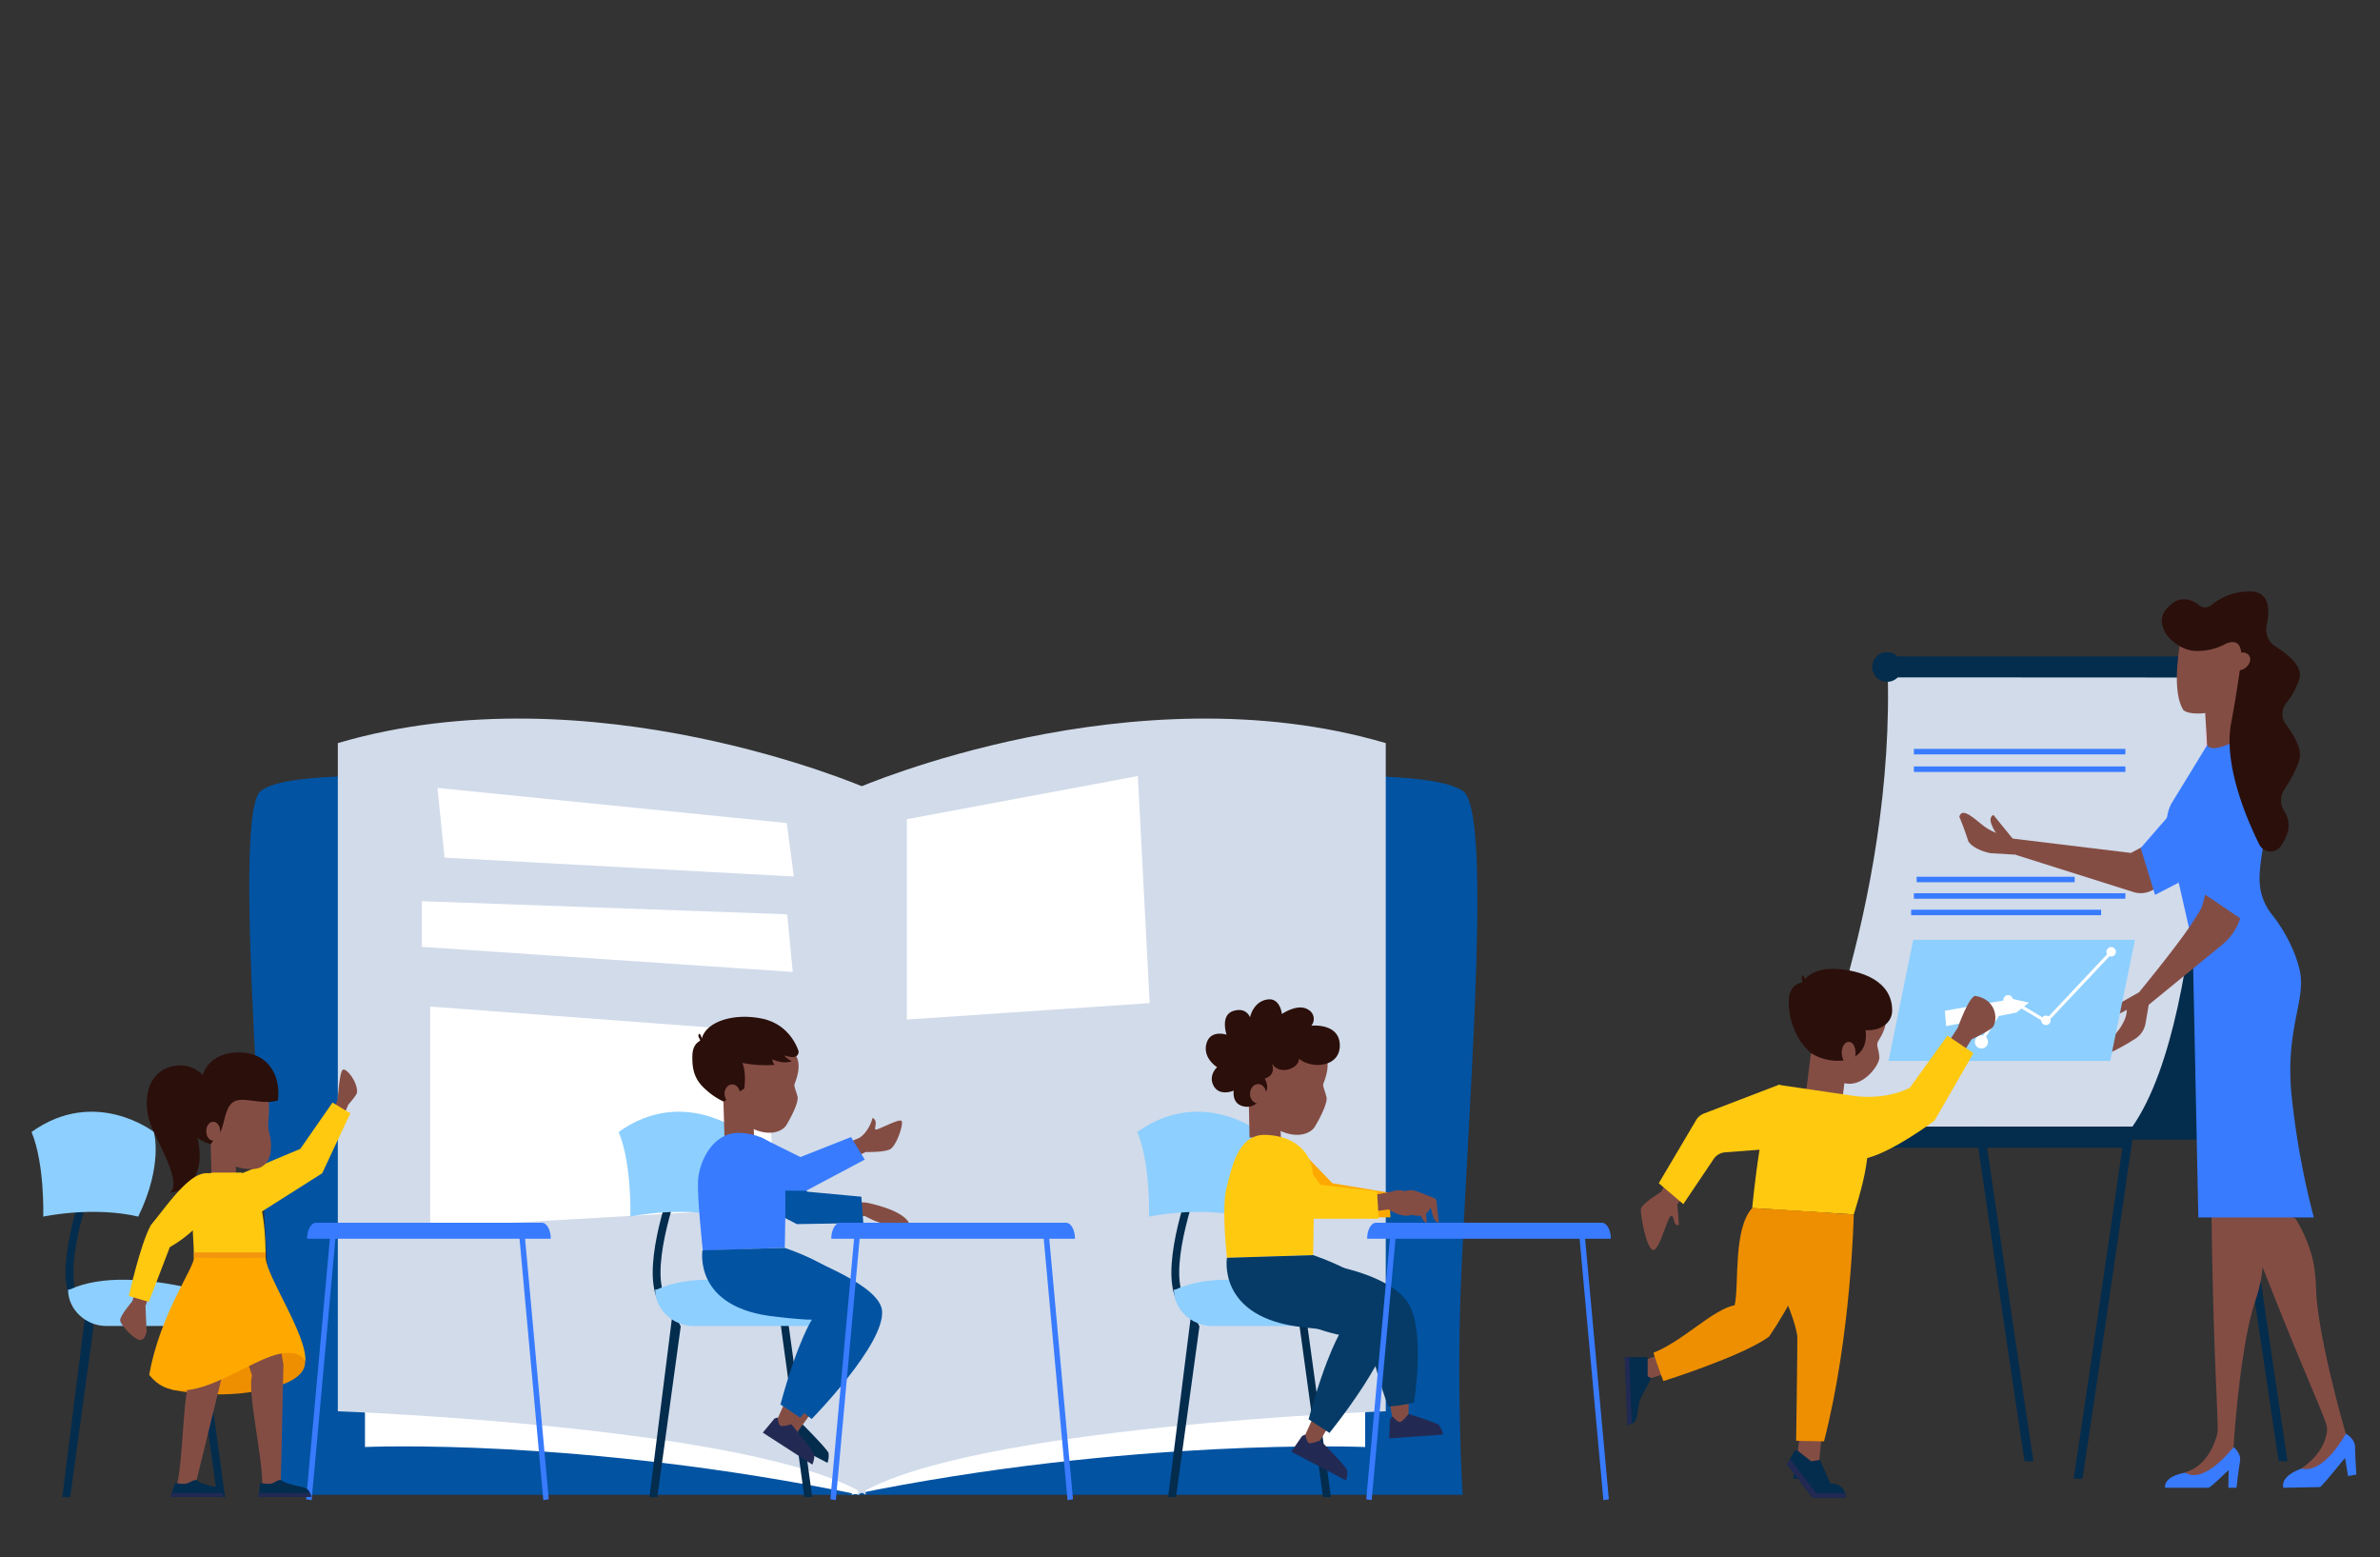 <svg id="Capa_1" data-name="Capa 1" xmlns="http://www.w3.org/2000/svg" viewBox="0 0 905 592"><rect x="0" y="0" width="905" height="592" fill="#333333" stroke="none"/><defs><style>.cls-1{fill:#0253a2;}.cls-2{fill:#fff;}.cls-3{fill:#d1dbea;}.cls-4{fill:#844d44;}.cls-5{fill:#ffa900;}.cls-6{fill:#053b66;}.cls-7{fill:#222a53;}.cls-8{fill:#042c4d;}.cls-9{fill:#e3cce4;}.cls-10{fill:#8dcfff;}.cls-11{fill:#387bff;}.cls-12{fill:#2b0f0a;}.cls-13{fill:#ffc910;}.cls-14{fill:#ee8f01;}.cls-15{fill:#f3960e;}</style></defs><path class="cls-1" d="M556.17,300.61c10.9,7.22,3.17,105.3-.4,181.38-2.14,45.44.4,86.23.4,86.23H322.33L442.66,298.85S538.78,289.09,556.17,300.61Z"/><path class="cls-1" d="M99.23,300.61c-9.79,7.45-.9,117.12,3.08,193.72a593.78,593.78,0,0,1-.59,73.89h225L211,298.85S114.36,289.09,99.23,300.61Z"/><path class="cls-2" d="M138.78,537.06v13s81.59-3.69,187.9,18.14c-11.57-25-33.17-53.86-179.75-53.86C126,511,138.78,537.06,138.78,537.06Z"/><path class="cls-2" d="M519.11,537.06v13s-89.06-3.69-195.36,18.14c11.57-25,40.63-53.86,187.21-53.86C531.92,511,519.11,537.06,519.11,537.06Z"/><path class="cls-3" d="M329.16,568.22V299.48s-104.32-45.36-200.7-17v254S287.21,542.14,329.16,568.22Z"/><path class="cls-3" d="M326.24,299.48s104.32-45.36,200.7-17v254s-158.75,5.67-200.7,31.75"/><polygon class="cls-2" points="166.34 299.52 169.04 326.02 301.86 333.19 299.18 312.86 166.34 299.52"/><polygon class="cls-2" points="163.59 382.63 163.59 466.59 295.08 459.02 290.64 392.11 163.59 382.63"/><polygon class="cls-2" points="160.42 342.57 160.42 359.94 301.44 369.47 299.34 347.56 160.42 342.57"/><polygon class="cls-2" points="344.84 311.4 344.84 387.57 437.17 381.32 432.67 294.99 344.84 311.4"/><path class="cls-4" d="M546.27,457a1.61,1.61,0,0,0-1-1.62l-6.39-2.48a6.84,6.84,0,0,0-4.92,0l-6.32,1.24-.67,1.13-.45,5.82c1.23-.5,2-.81,2-.81l4-.52s8.72,5.89,11.54-.85c1.17,6.53,3,5.73,3,5.73Z"/><path class="cls-5" d="M528.13,453.36l.61,9.39-26.47,0-16.75-9.09A11.2,11.2,0,0,1,481.84,437l.28-.36c5.56-6.74,12,.14,12,.14l12.52,13Z"/><path class="cls-4" d="M527.71,529.52l2.11,11.12s1.82,3,1.92,3,5.1-1.78,5.1-1.78l-1.28-1.33.2-16.47Z"/><path class="cls-6" d="M485.91,488.77s3,10.37,11.49,14.74,23.11,5.75,23.11,5.75,3.4,15.27,7.43,25.42a62.27,62.27,0,0,0,9.73-1.51s4.53-27.77-2.41-38.13c-7.06-10.51-28.9-14-28.9-14l-7.26-.33Z"/><path class="cls-7" d="M548.74,545.34a8.77,8.77,0,0,0-1.56-3.57c-1.06-1.1-11.58-4.25-11.58-4.25s-2.23,2.83-3.19,3-3-2.13-3-2.13l-.85,1.17-.34,7.22Z"/><path class="cls-4" d="M325,456.94l4.29.19s13.71,2.52,16.31,7.68c.54,1.06-6.92.38-9.36.28s-7.34-2.81-7.34-2.81l-4.9.07Z"/><path class="cls-1" d="M327.52,454.91l.76,10-25.27.42-20.45-10.63s-4.41-7.39.78-13.91,13.52-1.43,13.52-1.43L306.94,453Z"/><polygon class="cls-8" points="249.95 569.08 258.85 504.25 255.91 497.9 246.96 569.08 249.95 569.08"/><path class="cls-8" d="M866.47,555.47h3.36c-6.16-41-12.16-82.17-18-122.07-3.91-26.86-8-54.64-12-82.16l-3.29.49c4.06,27.52,8.11,55.29,12,82.15C854.36,473.62,860.34,514.65,866.47,555.47Z"/><path class="cls-8" d="M769.83,555.47h3.36c-6.16-41-12.17-82.17-18-122.07-3.91-26.86-8-54.64-12-82.16l-3.29.49c4.07,27.52,8.12,55.29,12,82.15C757.71,473.62,763.69,514.65,769.83,555.47Z"/><path class="cls-9" d="M866.81,429.93c-28.08-57.79-28.09-170.67-28.09-170.67L812.11,429.93Z"/><path class="cls-8" d="M685.27,562.12c10.27-66.19,19.4-130.1,29.06-197.67l3.24-7.35-3.29-.47L711,364c-9.68,67.74-18.83,131.79-29.13,198.14Z"/><path class="cls-8" d="M791.88,562.12c6.2-41.22,12.24-82.68,18.09-122.83,3.92-26.87,8-54.66,12-82.19l-3.29-.48c-4.07,27.53-8.12,55.32-12,82.19-5.87,40.3-11.93,81.93-18.16,123.31Z"/><polygon class="cls-8" points="851.31 433.21 831.58 303.37 805.26 424 808.71 433.21 851.31 433.21"/><path class="cls-3" d="M717.71,252.46c25.83-4.35,121,2.1,121,2.1s2.65,130.06-27.86,173.71c-31.11,0-128,0-128,0S721.19,344.59,717.71,252.46Z"/><polygon class="cls-8" points="686.46 428.3 690.94 436.26 810.01 436.31 811.65 428.3 686.46 428.3"/><polygon class="cls-8" points="717.91 249.53 719.11 257.49 838.18 257.55 838.73 249.53 717.91 249.53"/><path class="cls-8" d="M829.8,253.54a5.65,5.65,0,1,0,5.64-5.65A5.64,5.64,0,0,0,829.8,253.54Z"/><path class="cls-8" d="M711.92,253.54a5.65,5.65,0,1,0,5.65-5.65A5.65,5.65,0,0,0,711.92,253.54Z"/><polygon class="cls-8" points="308.85 569.08 299.69 502.31 296.75 502.71 305.86 569.08 308.85 569.08"/><path class="cls-8" d="M261.06,502.57v-3c-.39,0-9.9-.32-9.9-15.84,0-16.83,10.52-42.33,10.63-42.59L259.05,440c-.45,1.07-10.86,26.31-10.86,43.73C248.19,502.35,260.93,502.57,261.06,502.57Z"/><path class="cls-10" d="M320.31,504.05h-56.7c-7.65,0-14.48-6.2-14.48-13.86h.63c24.74-11.38,70.55,6.93,70.55,6.93Z"/><path class="cls-10" d="M275.83,462.47c-17.32-4.05-36.13,0-36.13,0s.63-19.93-4.45-32.17c24.25-17.32,46.52,0,46.52,0S285.44,442.7,275.83,462.47Z"/><path class="cls-11" d="M892,545s3.51,1.86,3.51,5,.5,10.53.5,10.53l-3.16.57-1.12-6.74c-.09-.44-5.66,7.12-9.46,10.92l-14,.27s-1.93-4.34,7.62-7.57S892,545,892,545Z"/><path class="cls-4" d="M880.65,489.22a60.83,60.83,0,0,0-.82-8.52,52.53,52.53,0,0,0-7-17.52c-3.43-1.27-6.7-2.85-10.2-4.23a92.16,92.16,0,0,0-12.36-3.51c.17.47.35.94.52,1.42,20.45,53.93,31.88,78.43,33.66,84.23a6.72,6.72,0,0,1,.43,2.69c-.3,2.79-1.6,8.78-9.8,14.47C883.81,560.42,892,545,892,545S881.08,507.78,880.65,489.22Z"/><polygon class="cls-4" points="838.52 271.07 839.45 285.73 853.76 282.77 852.04 262.84 838.52 271.07"/><path class="cls-4" d="M835.22,271.22c-2.09-.06-4-.41-5-1.31-6-9.62.84-35.53.84-35.53l21.89,3.92.7,17.37a14.62,14.62,0,0,1-5.47,12h0A23.35,23.35,0,0,1,835.22,271.22Z"/><path class="cls-11" d="M849.31,550.06s3,2.37,2.46,5.39-1.33,10.09-1.33,10.09h-3.1l.1-6.6c0-.43-6.65,6.6-7.77,6.6H823.28s-1.09-4.45,8.53-5.88S849.31,550.06,849.31,550.06Z"/><path class="cls-4" d="M857.63,494.38a61.16,61.16,0,0,0,2.18-8.28c1.31-8.16,1.42-19.6.64-23.3-2.77-2.37-6.4-.55-9.2-3.06a92.57,92.57,0,0,0-10.38-7.57v1.51c.48,57.68,2.7,84.62,2.37,90.68-.06.92-2.79,12.84-12.45,15.34,7.41,5,18.52-9.64,18.52-9.64S851.6,511.94,857.63,494.38Z"/><path class="cls-11" d="M839.29,283.23,825.54,305.7a17.59,17.59,0,0,0-1.26,11.45L833,355.5a33.53,33.53,0,0,1,.84,6.77l2.08,100.53h43.91a311.1,311.1,0,0,1-8.35-45.45c-2.79-25.62,5.36-36.76,3.09-48-1.34-6.61-5.27-15-10.81-21.89a21.36,21.36,0,0,1-4.55-12.81c-.46-19,19.45-71.5.44-58.73S839.29,283.23,839.29,283.23Z"/><path class="cls-4" d="M838.53,340.09l-1,3.69c-.57,2.05-1.3,2.82-3,5.56-4.84,8.08-21.15,27.85-21.15,27.85l-13.18,7.47s.27,1.91,3.26,1.36a13.56,13.56,0,0,0,5.17-2.17s.54,2.17-2.18,6.52c-2,3.25-8.55,8.8-4.07,9.79a75.68,75.68,0,0,0,9.07-5,8.76,8.76,0,0,0,4.41-6.2l1.19-7,28-22.88a21.28,21.28,0,0,0,6.7-9.73l.09-.28Z"/><path class="cls-4" d="M762.43,317.27c-.67,0-2.95,0-6.83-2.4-3.49-2.13-9.33-8.81-10.56-4.37,1.79,4.13,3.4,9.23,3.4,9.23,1.33,2.37,5.56,4.06,8.42,4.59l9,.54s3.25-3.28,3.42-3.41l-.94-1.65A19.7,19.7,0,0,1,762.43,317.27Z"/><path class="cls-12" d="M846.41,244.69a22.26,22.26,0,0,1-11.81,2.74c-4.33-.16-9.75-3.7-11.57-7.63-1.54-3.31-1.88-6.75,3.23-10.6,3.49-2.6,7.84-1,9.71.72a3.68,3.68,0,0,0,4.87.13,22.44,22.44,0,0,1,14.82-5.2c7.61,0,7.4,7.39,6.24,12.75a7.71,7.71,0,0,0,3.42,8.21c4.52,2.8,10.27,7.37,9.09,11.93a27.16,27.16,0,0,1-5.06,9.5,6.75,6.75,0,0,0-.07,8.23c2.81,3.7,6.1,9.09,5.13,13-.92,3.69-3.67,8.43-5.89,11.84a7.34,7.34,0,0,0,0,7.95,9.75,9.75,0,0,1,1.54,7.39,17,17,0,0,1-2.78,6,4.77,4.77,0,0,1-8.18-.63c-5-10.07-13.72-30.67-10.67-46.39C850,266.71,852,252.8,852,252.8S854.3,241.34,846.41,244.69Z"/><path class="cls-4" d="M835,329.81l-16.77,8.69a9.18,9.18,0,0,1-6.78.66l-46.1-14.56v-5.82l44.93,5.45,14-7.47Z"/><path class="cls-4" d="M854.91,248.8c-1.21-1.17-3.47-1-5.06.5s-1.89,3.56-.68,4.74,3.48,1,5.07-.5S856.13,250,854.91,248.8Z"/><path class="cls-11" d="M838.53,328.15l-4.64-28.66L814,322.37l5.46,17.8,19-9.82C837.84,328.17,838.41,330.35,838.53,328.15Z"/><path class="cls-4" d="M760.17,318a3.46,3.46,0,0,1-.68.15c.3.51.56,1,.81,1.56,1.67,1.31,3.31,2.69,5,4,.68-1.14,1.63-2.73,1.72-2.83l-9-11.08s-1.83.59-.79,3.44A13.58,13.58,0,0,0,760.17,318Z"/><polygon class="cls-4" points="274.99 415.54 275.5 432.71 286.74 431.95 286.06 416.34 274.99 415.54"/><path class="cls-4" d="M277.85,408.8S276,423.28,284.17,428s13.42,2.06,14.9-.38,4.71-8.5,4.21-10.69-1.43-3.87-1.18-4.76,3.37-7.45.08-11.62-17-6.52-20.75-2.9S277.85,408.8,277.85,408.8Z"/><path class="cls-8" d="M314.66,556.08a8.46,8.46,0,0,0,.4-3.7c-.36-1.41-9.76-10.83-9.76-10.83s-3.19,1.29-4.06,1-1.34-3.06-1.34-3.06l-1.16.48-3.95,5.77Z"/><path class="cls-12" d="M303.68,399.63s-2.84-10.06-13.7-12.38-21.39,1.05-23.11,7.45c-.84-3.24-2-1.05-.8.25.08,2.53,11.4,11.16,28.45,9.85-1-1.39-.8-2.14-.8-2.14s3.71,2.06,7.37.75c-3-1.59-2.65-2.18-2.65-2.18S303.7,403.33,303.68,399.63Z"/><path class="cls-4" d="M541.77,457a1.61,1.61,0,0,0-1-1.62l-6.39-2.48a6.84,6.84,0,0,0-4.92,0l-6.32,1.24-.67,1.13-.45,5.82c1.23-.5,1.94-.81,1.94-.81l4.06-.52s8.72,5.89,11.53-.85c1.18,6.53,3,5.73,3,5.73Z"/><path class="cls-4" d="M303.55,532.72l-4.72,8.34s-.24,3.36-.13,3.37,5,1.41,5,1.41l-.28-1.74,9.19-12.77Z"/><path class="cls-1" d="M335.39,498.16c-1-9.44-25.59-18.78-36.69-23.37h0l4.3,3.78H277.09c.63,6.84,5.05,17.73,25.77,21.81,12.33,2.62,13.61,2.32,13.61,2.32s-6,7.28-14.91,31.07l7.07,5.64S336.71,510.86,335.39,498.16Z"/><path class="cls-4" d="M298.66,532.65l-3.94,8.74s.07,3.38.18,3.38,5.08.94,5.08.94l-.44-1.7,8-13.57Z"/><path class="cls-12" d="M268.17,395s-4.67.3-4.88,6,.93,9.52,4.88,13a26.69,26.69,0,0,0,7,4.76l7.83-4.93s.93-5.88-.73-9.8S268.17,395,268.17,395Z"/><path class="cls-11" d="M298.4,474.31s.75-25-.33-31.41-6.84-11.91-16.89-12.24-15.46,10.84-15.76,18.47c-.28,6.85,1.83,26.29,1.83,26.29Z"/><path class="cls-1" d="M267.12,475.29s-3.72,22,27.88,25.23c12.52,1.48,13.77,1.06,13.77,1.06s-5.32,7.8-12,32.31c4.48,3,7.56,5,7.56,5s25.33-31,22.85-43.53-28.79-21-28.79-21Z"/><path class="cls-4" d="M322.24,434.51l4.57-2s3.46-1.95,5-7.57c2.45,1.41.22,4.22,1.19,4.43s8.68-4.17,9.76-3.31-1.88,9.76-4.47,10.91-9.13.94-9.13.94l-5.06,2.59Z"/><path class="cls-11" d="M323.61,432.24l5.22,8.57L306.5,452.66l-18.19-.14a10.71,10.71,0,0,1-10.56-12.35c0-.15.05-.29.08-.44,1.66-8.17,11.4-7.41,11.4-7.41l15.14,7.52Z"/><ellipse class="cls-4" cx="278.43" cy="415.75" rx="2.93" ry="3.53"/><polygon class="cls-11" points="317.82 570.25 315.75 569.93 325.27 465.37 327.35 465.69 317.82 570.25"/><polygon class="cls-11" points="405.93 570.25 408.01 569.93 398.48 465.37 396.41 465.69 405.93 570.25"/><path class="cls-11" d="M408.77,470.9H316.09c0-3.36,1.51-6.09,3.38-6.09h85.91c1.87,0,3.39,2.73,3.39,6.09Z"/><path class="cls-7" d="M308.9,556.74a8.47,8.47,0,0,0,.74-3.65c-.23-1.44-8.73-11.68-8.73-11.68s-3.29,1-4.12.59-1.06-3.16-1.06-3.16l-1.2.37-4.47,5.38Z"/><polygon class="cls-8" points="447.18 569.08 456.08 504.25 453.14 497.9 444.18 569.08 447.18 569.08"/><polygon class="cls-8" points="506.08 569.08 496.92 502.31 493.97 502.71 503.08 569.08 506.08 569.08"/><path class="cls-8" d="M458.29,502.57v-3c-.39,0-9.9-.32-9.9-15.84,0-16.83,10.52-42.33,10.63-42.59L456.27,440c-.44,1.07-10.85,26.31-10.85,43.73C445.42,502.35,458.16,502.57,458.29,502.57Z"/><path class="cls-10" d="M517.53,504.05H460.84c-7.65,0-14.48-6.2-14.48-13.86H447c24.75-11.38,70.55,6.93,70.55,6.93Z"/><path class="cls-10" d="M473.06,462.47c-17.33-4.05-36.13,0-36.13,0s.63-19.93-4.46-32.17c24.25-17.32,46.53,0,46.53,0S482.67,442.7,473.06,462.47Z"/><polygon class="cls-8" points="26.69 569.08 35.59 504.25 32.65 497.9 23.7 569.08 26.69 569.08"/><polygon class="cls-8" points="85.59 569.08 76.43 502.31 73.49 502.71 82.6 569.08 85.59 569.08"/><path class="cls-8" d="M37.8,502.57v-3c-.39,0-9.9-.32-9.9-15.84,0-16.83,10.52-42.33,10.63-42.59L35.79,440c-.45,1.07-10.86,26.31-10.86,43.73C24.93,502.35,37.67,502.57,37.8,502.57Z"/><path class="cls-10" d="M97.05,504.05H40.35c-7.65,0-14.48-6.2-14.48-13.86h.63c24.74-11.38,70.55,6.93,70.55,6.93Z"/><path class="cls-10" d="M52.57,462.47c-17.32-4.05-36.13,0-36.13,0s.63-19.93-4.45-32.17c24.25-17.32,46.52,0,46.52,0S62.18,442.7,52.57,462.47Z"/><polygon class="cls-4" points="474.79 415.56 475.14 432.4 487.09 432.75 486.38 416.39 474.79 415.56"/><path class="cls-4" d="M477.79,408.5s-2,15.17,6.61,20.15,14.06,2.16,15.61-.4,4.93-8.9,4.4-11.19-1.49-4.06-1.23-5,3.53-7.8.09-12.16-17.86-6.84-21.74-3S477.79,408.5,477.79,408.5Z"/><path class="cls-4" d="M499.58,538.22l-4.13,9.15s.08,3.54.19,3.54,5.32,1,5.32,1l-.45-1.78,8.35-14.21Z"/><path class="cls-13" d="M499.3,477.11s.8-26.22-.34-32.89-7.16-12.48-17.69-12.82-12.83,12.27-14.86,20,.14,26.74.14,26.74Z"/><path class="cls-6" d="M466.55,478.14s-3.9,23,29.2,26.42c13.11,1.55,14.41,1.12,14.41,1.12s-5.57,8.16-12.56,33.83l7.92,5.2s26.54-32.48,23.94-45.59-30.16-22-30.16-22Z"/><path class="cls-7" d="M511.82,562.76a8.86,8.86,0,0,0,.42-3.88c-.38-1.48-10.22-11.34-10.22-11.34s-3.34,1.35-4.25,1-1.41-3.2-1.41-3.2l-1.21.5-4.14,6Z"/><path class="cls-12" d="M466.41,393.33s-2.53-7.36,2.49-9,6.42,2.38,6.42,2.38,1.22-6.1,6.76-6.79c4.77-.58,5.36,5.54,5.36,5.54s6.06-4.21,10-1.66a4,4,0,0,1,1.2,6.1s10.55-1.14,10.82,7.22c.28,8.61-10.66,9.41-15.53,5.32,0,4.15-8.3,6.53-10.48,1.33,2.18,5.25-2.54,6.22-2.54,6.22s2.94,5-1.53,6.24c-.1,3.11-3.63,5.45-7.33,4.1s-2.91-5.75-2.91-5.75-6,2.63-8-2.58c-1.38-3.64,1.68-6.33,1.68-6.33s-5.53-3.35-4.08-8.9S466.41,393.33,466.41,393.33Z"/><ellipse class="cls-4" cx="478.39" cy="415.78" rx="3.07" ry="3.69"/><polygon class="cls-11" points="118.5 570.25 116.42 569.93 125.94 465.37 128.02 465.69 118.5 570.25"/><polygon class="cls-11" points="206.6 570.25 208.68 569.93 199.16 465.37 197.08 465.69 206.6 570.25"/><path class="cls-11" d="M209.44,470.9H116.76c0-3.36,1.52-6.09,3.39-6.09h85.91c1.87,0,3.38,2.73,3.38,6.09Z"/><polygon class="cls-11" points="521.58 570.25 519.51 569.93 529.03 465.37 531.11 465.69 521.58 570.25"/><polygon class="cls-11" points="609.69 570.25 611.77 569.93 602.24 465.37 600.17 465.69 609.69 570.25"/><path class="cls-11" d="M612.53,470.9H519.85c0-3.36,1.51-6.09,3.38-6.09h85.91c1.87,0,3.39,2.73,3.39,6.09Z"/><path class="cls-13" d="M523.63,452.81l.61,10.49-26.47,0L481,454.18a11.22,11.22,0,0,1-3.69-16.62l.29-.36c5.56-6.74,14.19-1.24,14.19-1.24l10.3,14.41Z"/><rect class="cls-11" x="728.81" y="333.28" width="60.09" height="2.09"/><rect class="cls-11" x="727.76" y="339.55" width="80.42" height="2.09"/><rect class="cls-11" x="727.76" y="284.68" width="80.42" height="2.09"/><rect class="cls-11" x="727.76" y="291.35" width="80.42" height="2.09"/><rect class="cls-11" x="726.72" y="345.82" width="72.24" height="2.09"/><polygon class="cls-10" points="802.41 403.3 718.13 403.3 727.52 357.26 811.81 357.26 802.41 403.3"/><circle class="cls-2" cx="753.45" cy="396.06" r="2.51"/><path class="cls-2" d="M765.4,380.07a1.8,1.8,0,1,1-1.8-1.8A1.8,1.8,0,0,1,765.4,380.07Z"/><path class="cls-2" d="M804.58,361.81a1.8,1.8,0,1,1-1.79-1.8A1.8,1.8,0,0,1,804.58,361.81Z"/><path class="cls-2" d="M779.78,387.87a1.8,1.8,0,1,1-1.79-1.8A1.79,1.79,0,0,1,779.78,387.87Z"/><polygon class="cls-2" points="753.26 397.26 752.25 396.64 763.31 378.77 777.92 387.51 802.86 361.01 803.72 361.82 778.13 389.01 763.7 380.38 753.26 397.26"/><path class="cls-2" d="M765.22,379.73c.17,0,6.3,1.4,6.3,1.4l-4.82,3.8L740,390.06l-.45-5.83S765.05,379.71,765.22,379.73Z"/><path class="cls-4" d="M633.24,450.3l-1.62,2.78s-7.3,4.46-7.65,6.43,2.14,15.48,4.64,15.65,5.44-12.69,6.84-13,.52,4,2.95,3.54c-.17-3.42-.64-7.89-.64-7.89l4.24-5.44Z"/><path class="cls-13" d="M673.18,436.73a16.09,16.09,0,0,0,8.58-13.68c.33-9.82-5.39-10.66-5.39-10.66l-28.48,10.92a5.79,5.79,0,0,0-2.93,2.48l-14.21,24,9.33,7.94,11.53-17.13a5.82,5.82,0,0,1,4.38-2.56Z"/><polygon class="cls-4" points="684.2 546.46 683.38 553.53 688.02 558.05 691.5 557.76 693.12 541.77 684.2 546.46"/><polygon class="cls-4" points="631.04 514.87 622.69 518.17 624.2 525.01 642.98 519.04 631.04 514.87"/><path class="cls-4" d="M692.77,395.06s-1.5,5.73,0,8.81,4.12,7.88,10.32,8.11,11.65-7.3,11.54-10.08-1.34-4.58-.52-6,3.59-5.29,2.95-9.69-24.17-4.52-24.17-4.52Z"/><polygon class="cls-4" points="688.89 398.19 686.52 417.06 700.53 418.24 702.34 403.46 693.53 393.38 688.89 398.19"/><path class="cls-12" d="M685.35,373.49s-.58-3.42.35-2.61l.76,1.25s3-4.32,11.88-3.8,21.45,4.24,21.16,16.18c-.29,6.08-8.81,11.13-22.55,2.6S685.35,373.49,685.35,373.49Z"/><path class="cls-12" d="M685.35,373.49s-4.86.31-5.15,6.47,2,14.75,8.42,20.37c8.3,5.27,22.69,4.13,20.72-9.12S685.35,373.49,685.35,373.49Z"/><path class="cls-4" d="M705.56,400.74s.26-3.78-1.91-4.54-3.69,2.11-3.26,4.93c.36,2.44,1.88,3.59,3.35,3.42S705.56,400.74,705.56,400.74Z"/><path class="cls-13" d="M676.37,412.39l29.21,4.29s2.44.92,4,6.08,1.16,13,0,20.52-4.69,18.38-4.69,18.38l-38.61-2.44S670.34,415.63,676.37,412.39Z"/><path class="cls-4" d="M740.77,396.33l3.65-5.62s4.48-12.57,6.86-12.12c8.91,1.69,8.21,10.55,6.18,12.18s-7.8,4.34-7.8,4.34l-4,6.5Z"/><path class="cls-14" d="M694.4,461s-5.1,22.63-21.74,47.15C662.23,515.68,632.49,525,632.49,525s-2.32-6.08-3.77-10.78c11.25-4.4,22.38-16.34,30.9-18.08,1.74-7.65-.7-28.87,6.66-36.93Z"/><path class="cls-14" d="M704.89,461.66s-.87,45.68-11.3,86.25c-5.51-.06-10.61-.23-10.61-.23s.52-34.55.46-39.77c-2.72-16.57-18.91-35.44-11-48.3Z"/><path class="cls-8" d="M683.63,551.5l5.09,4,3.36-.53,3.94,9s5.8-.35,5.8,5.39H689.24l-9.74-12.69,2.7-4.82A1,1,0,0,1,683.63,551.5Z"/><path class="cls-7" d="M680.61,554.62l-1.11,2,9.74,12.69h12.58a7,7,0,0,0-.2-1.68h-11Z"/><path class="cls-8" d="M617.82,515.91h8.7v7.31l1.35.63-4.36,8.41-1.19,6.58a3.26,3.26,0,0,1-2.16,2.5l-1.29.43Z"/><path class="cls-7" d="M619.42,515.91h-1.6l1,25.86,1.29-.43a2.83,2.83,0,0,0,.4-.17Z"/><path class="cls-13" d="M705.58,416.68s11,1.68,20.64-3.19c9.85-13.62,14.32-19.83,14.32-19.83l9.85,6.69L735.61,426s-17,12.81-27.3,14.61C698.57,429.14,705.58,416.68,705.58,416.68Z"/><path class="cls-4" d="M127.26,420.93l1.16-3.13s.64-10.58,2-11.19,5.63,4.68,5.35,8.65c-.07,1-3.34,4.67-3.34,4.67l-1.49,3.57Z"/><path class="cls-13" d="M126.44,419.11l-12.25,17.62-22,9.22,6.51,15.14L122.52,446s10.75-23,10.75-22.84S126.44,419.11,126.44,419.11Z"/><path class="cls-14" d="M65.28,528.2s20.62,5.11,41.16-1.6,1.73-20.9,1.73-20.9Z"/><path class="cls-4" d="M77.15,484.15H87.34l-1.82,34.58-11,44.9-5.93,1.92-1.2-1.49c2.43-10.87,2.08-35,5.26-41.07-.47-9.39.64-41.82.64-41.82Z"/><path class="cls-8" d="M66.6,563.69,64.81,569h20s.36-3-2.1-3.6-6.25-1.32-7.69-2.58c-1-.85-3.21,1.26-5,1.26A16.54,16.54,0,0,1,66.6,563.69Z"/><path class="cls-7" d="M65.29,567.57,64.81,569h20a4.6,4.6,0,0,0-.09-1.41Z"/><path class="cls-4" d="M91.68,484.15h10.19l5.91,34.58-1,44.9-5.5,1.92-1.54-1.49c0-10.87-5.73-35-3.91-41.07-2.58-9.39-14.4-36.54-14.4-36.54Z"/><path class="cls-4" d="M57.26,490.91l-1.95,5.55.44,9.68s-.47,3.17-2.47,3.24-7.61-5.77-7.59-7.55,4.6-7.15,4.6-7.15l1.6-5.08Z"/><path class="cls-12" d="M78.59,410.34s-5.08-7.76-14.35-4.61-9.73,14.49-6.93,21.76,12.19,22.42,7.27,25.9c11-1.52,13.36-12,9.88-23.06s-3.9-20.06-.07-18.51S78.59,410.34,78.59,410.34Z"/><polygon class="cls-4" points="89.62 442.32 89.87 449.32 80.49 449.32 80.11 434.94 78.75 427.72 86.1 424.76 89.62 442.32"/><path class="cls-4" d="M102,416.61a41.7,41.7,0,0,1,.12,8.71,14.55,14.55,0,0,0,.3,5.54c1.4,5.25.95,13.14-6,13.51-8.2.45-14.92-4.43-15.51-12.18s2.44-20.67,2.44-20.67l14.47,1.25Z"/><path class="cls-12" d="M81.69,432.78l-1.58,2.16s-12.72-3.16-11.9-16.28c.58-9.25,8-8.64,8.42-7.93,0,0,.74-10.15,13.44-10.63s16.79,9.89,15.6,18.21C98.93,420.37,91.39,416,88,419.47S85.59,430.62,81.69,432.78Z"/><path class="cls-13" d="M91.92,445.75H81.46a5.83,5.83,0,0,0-4.6,2.15c-5.64,7.17-3,22.49-3.13,30.27,5,0,9.08-.15,27.26,0C101,458.58,97.38,449.25,91.92,445.75Z"/><path class="cls-15" d="M73.72,476.09c0,.74,0,1.43,0,2.08,5,0,9.08-.15,27.26,0,0-.71,0-1.4,0-2.08Z"/><path class="cls-5" d="M73.73,478.17c0,4-12.85,21.32-17,44.45,13.15,16.86,38.37-7.44,51.7-8.28,6.67-.56,7.63,3.27,7.63,3.27,1-9.61-14.6-32.17-15.05-39.44Z"/><path class="cls-13" d="M82.09,447.13c5.45,4-3.64,19.18-17.52,26.95-5.3,14-8,20.8-8,20.8L49,492.66s4.24-19.34,8.33-26.91C64.42,457.27,74.41,441.52,82.09,447.13Z"/><ellipse class="cls-4" cx="81.08" cy="430.01" rx="2.66" ry="3.59"/><path class="cls-8" d="M98.91,563.69l-.6,5.29h20s-.3-3-2.9-3.6-6.55-1.32-8.27-2.58c-1.17-.85-2.92,1.26-4.73,1.26A17.9,17.9,0,0,1,98.91,563.69Z"/><path class="cls-7" d="M98.47,567.57,98.31,569h20a5.28,5.28,0,0,0-.4-1.41Z"/></svg>